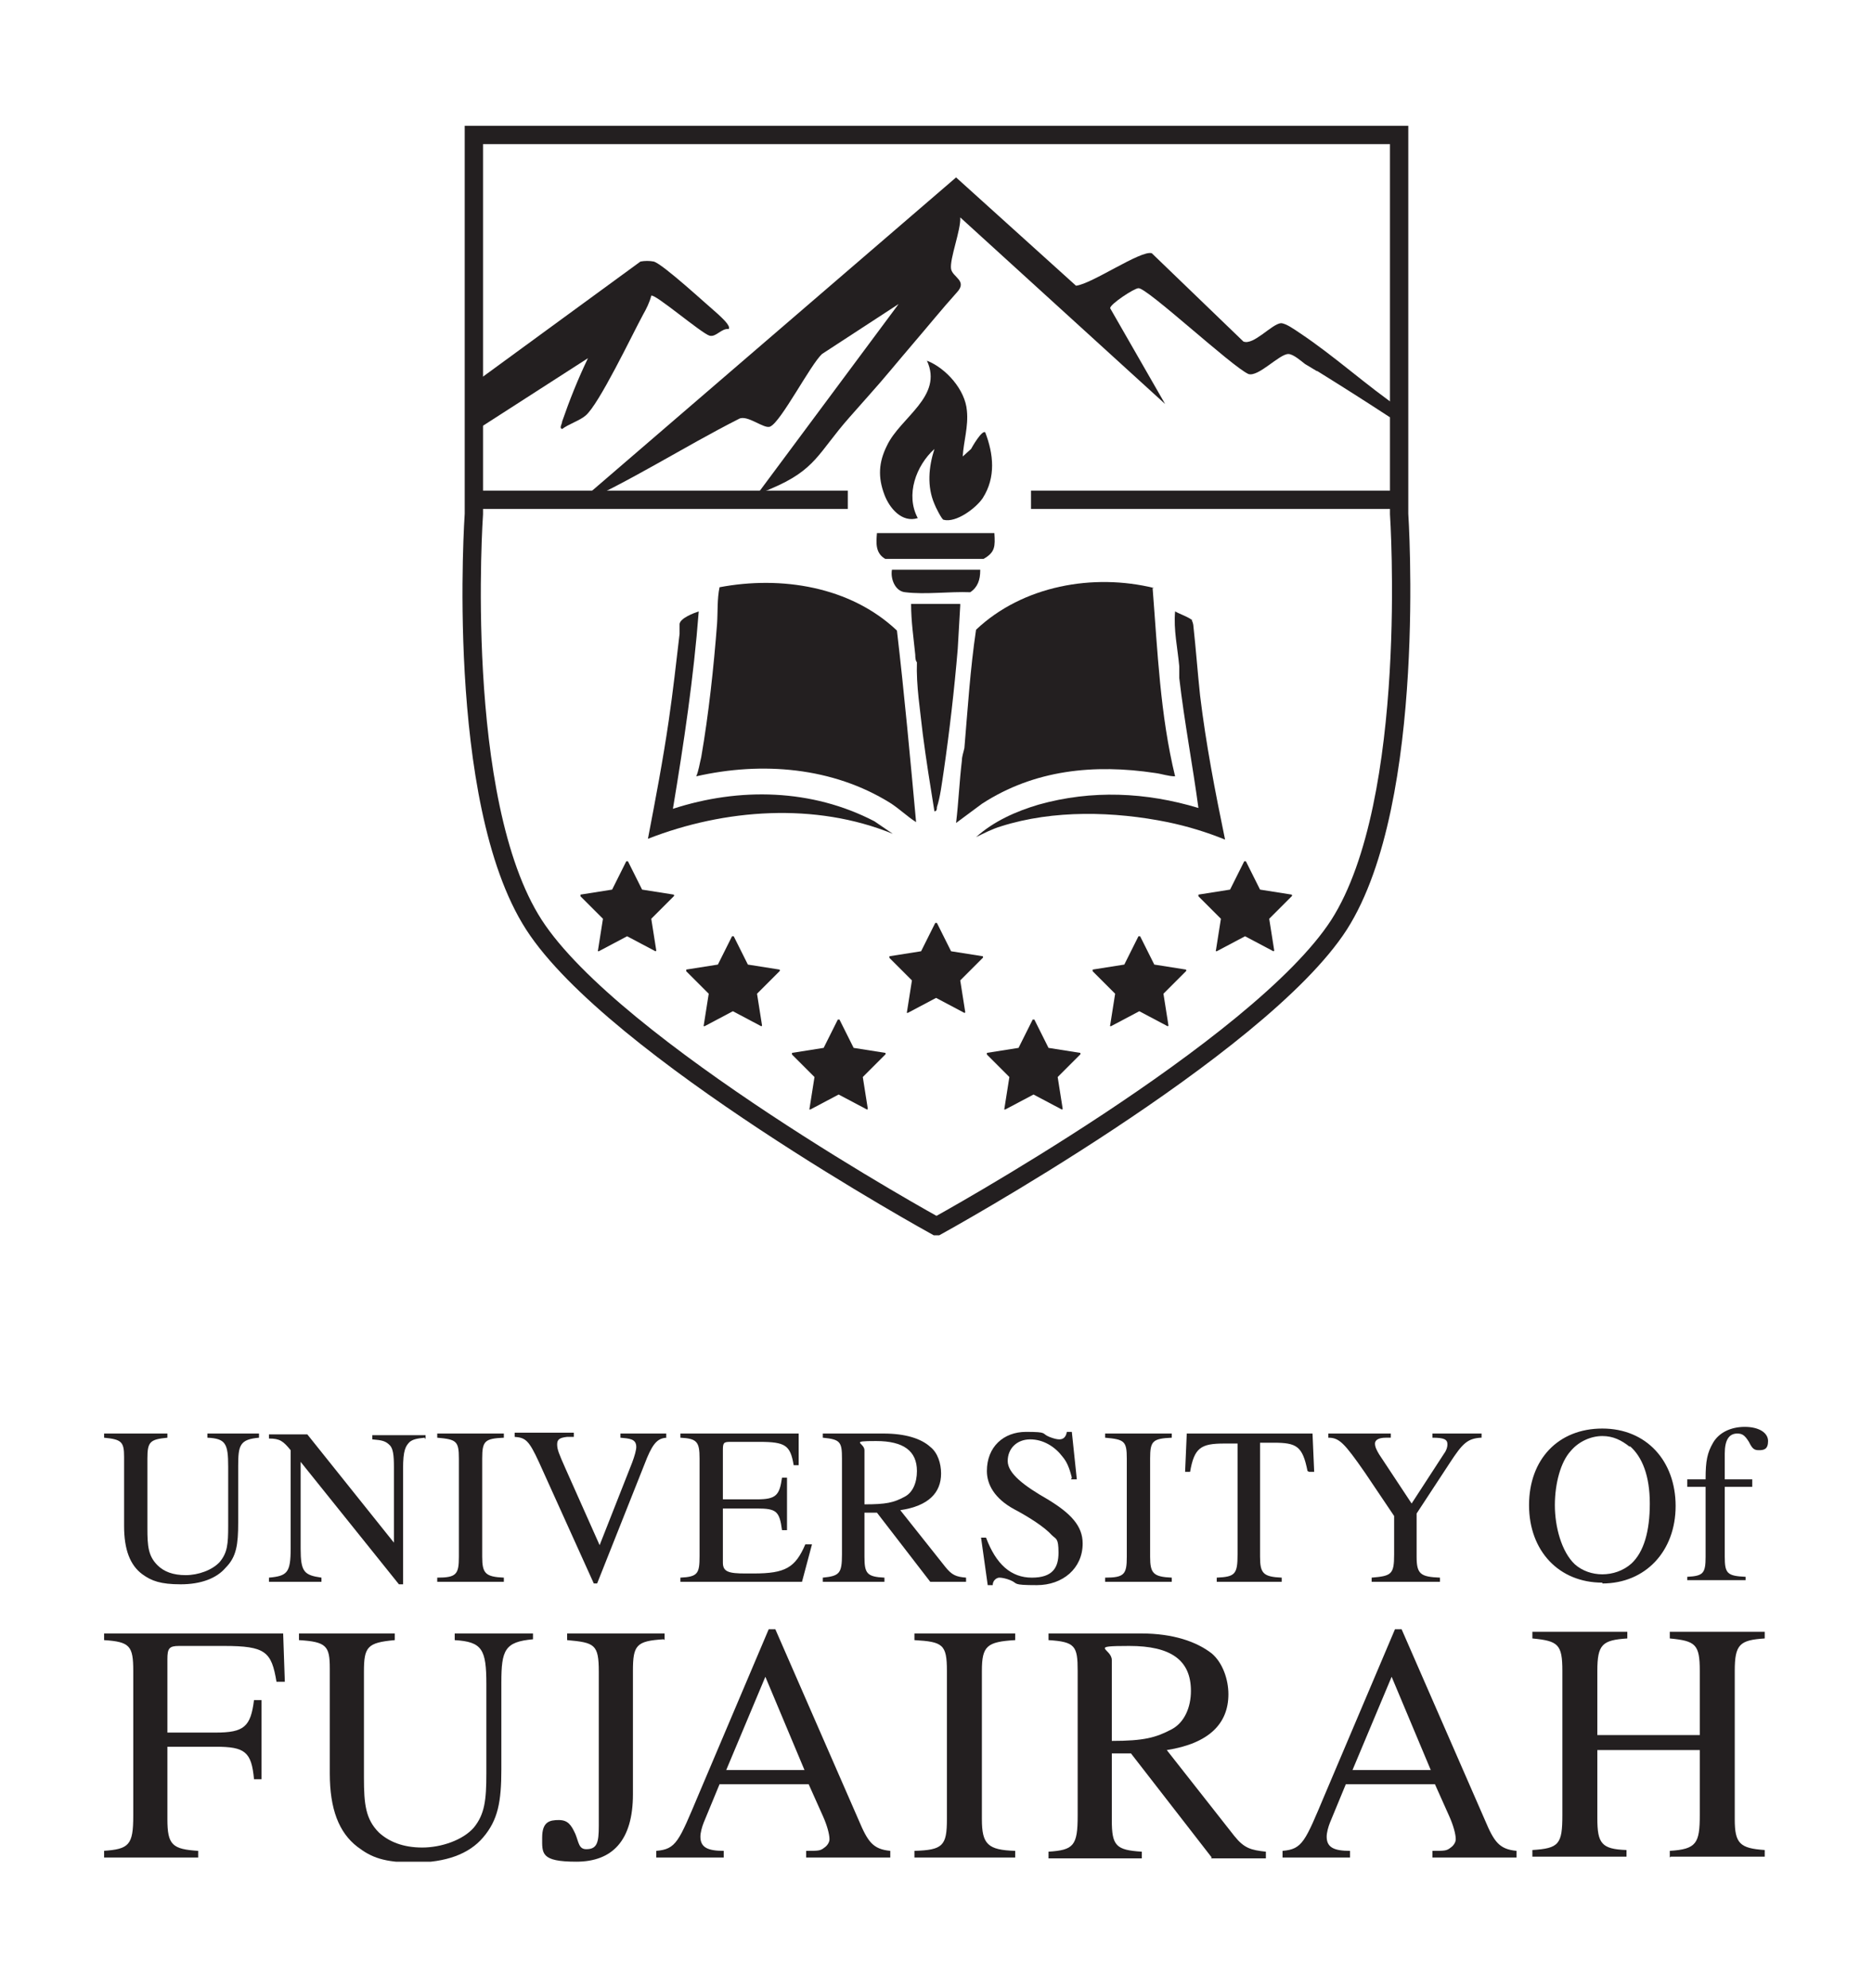 <?xml version="1.0" encoding="UTF-8"?>
<svg id="Layer_1" xmlns="http://www.w3.org/2000/svg" xmlns:xlink="http://www.w3.org/1999/xlink" version="1.1" viewBox="0 0 224.9 238.7">
  <!-- Generator: Adobe Illustrator 29.5.1, SVG Export Plug-In . SVG Version: 2.1.0 Build 141)  -->
  <defs>
    <style>
      .st0, .st1 {
        fill: none;
      }

      .st2 {
        fill: #231f20;
      }

      .st1 {
        stroke: #231f20;
        stroke-miterlimit: 10;
        stroke-width: 2.2px;
      }

      .st3 {
        clip-path: url(#clippath-1);
      }

      .st4 {
        clip-path: url(#clippath-2);
      }

      .st5 {
        clip-path: url(#clippath);
      }
    </style>
    <clipPath id="clippath">
      <rect class="st0" x="12.5" y="15.1" width="199.9" height="208.4"/>
    </clipPath>
    <clipPath id="clippath-1">
      <path class="st0" d="M112.4,16.2h-55.6v45.5s-2.3,34.4,7.2,49.3c9.6,14.9,48.3,36.2,48.3,36.2,0,0,38.7-21.3,48.3-36.2,9.6-14.9,7.2-49.3,7.2-49.3V16.2h-55.5Z"/>
    </clipPath>
    <clipPath id="clippath-2">
      <rect class="st0" x="12.5" y="15.1" width="199.9" height="208.4"/>
    </clipPath>
  </defs>
  <g class="st5">
    <path class="st2" d="M31.1,172.6c-2.3.2-2.5.9-2.5,3.4v6.8c0,2.6-.2,4.1-1.5,5.4-1.1,1.3-3,2-5.4,2s-3.5-.4-4.6-1.2c-1.5-1.1-2.2-3-2.2-5.8v-8.3c0-1.8-.3-2.1-2.4-2.3v-.5h7.6v.5c-2.1.2-2.4.5-2.4,2.5v8.4c0,2.1.1,3.3,1.2,4.4.8.8,1.9,1.2,3.4,1.2s3.2-.6,4.1-1.6c.9-1.1,1-2.1,1-4.3v-7.1c0-2.8-.3-3.4-2.5-3.5v-.5h6.2v.5Z"/>
    <path class="st2" d="M51,172.6c-1,.1-1.4.2-1.8.5-.5.5-.8,1-.8,3.2v13.9h-.5l-11.8-14.7v10.4c0,2.8.4,3.2,2.5,3.5v.5h-6.3v-.5c2.2-.2,2.6-.6,2.6-3.5v-11.8c-.9-1.1-1.3-1.4-2.6-1.4v-.5h4.6l10.4,13v-9.1c0-1.4-.1-2.2-.5-2.6-.5-.5-.9-.6-2.1-.7v-.5h6.4v.5Z"/>
    <path class="st2" d="M52.5,189.9v-.5c2.3,0,2.6-.4,2.6-2.5v-11.8c0-2.1-.3-2.3-2.6-2.5v-.5h8v.5c-2.3.1-2.6.4-2.6,2.5v11.8c0,2,.4,2.4,2.6,2.5v.5h-8Z"/>
    <path class="st2" d="M80.2,172.6c-1.1,0-1.7.5-2.5,2.4l-6,15.1h-.4l-6.6-14.6c-1.2-2.6-1.6-2.9-2.9-3v-.5h7.1v.5h-.8c-.9.1-1.2.3-1.2.9s.2,1.1,1,2.9l4.1,9.2,3.9-9.9c.3-.8.5-1.5.5-1.9,0-1-.9-1-1.9-1.1v-.5h5.5v.5Z"/>
    <path class="st2" d="M96.2,189.9h-14.5v-.5c2.1-.1,2.3-.5,2.3-2.6v-11.7c0-2-.3-2.4-2.3-2.5v-.5h14.2v3.8c.1,0-.6,0-.6,0-.4-2.4-1-2.8-4.1-2.8h-3.5c-.8,0-.9.1-.9,1v5.9h4.1c2.3,0,2.7-.5,3-2.6h.6v6.3h-.6c-.3-2.3-.7-2.6-3-2.6h-4.1v6.5c0,1.1.7,1.3,2.7,1.3h1c3.8,0,5-.7,6.2-3.5h.8l-1.2,4.5Z"/>
    <path class="st2" d="M111.7,189.9l-6.4-8.3h-1.5v5.3c0,2,.3,2.4,2.4,2.5v.5h-7.4v-.5c2-.2,2.3-.5,2.3-2.8v-11.5c0-2-.2-2.3-2.3-2.5v-.5h7.3c2.6,0,4.5.6,5.6,1.6.9.7,1.3,2,1.3,3.2,0,2.3-1.5,3.9-4.9,4.4l5.4,6.8c.8,1,1.3,1.2,2.5,1.3v.5h-4.4ZM103.8,180.6c2.6,0,3.5-.2,4.8-.9,1-.5,1.5-1.7,1.5-3.1,0-2.4-1.6-3.6-4.9-3.6s-1.4.2-1.4,1.1v6.4Z"/>
    <path class="st2" d="M128.7,177.4c-.3-1.2-.6-1.9-1.1-2.5-.9-1.2-2.3-2.1-3.9-2.1s-2.7,1.1-2.7,2.6,2,3,4.8,4.6c2.8,1.7,4.2,3.2,4.2,5.3,0,3-2.4,5-5.5,5s-2.2-.2-3.2-.6c-.5-.2-1-.3-1.3-.3s-.8.3-.8.9h-.6l-.8-5.7h.6c1.2,3.2,3,4.8,5.5,4.8s3.2-1.2,3.2-3-.3-1.6-.8-2.1c-.9-1-2.8-2.2-4.5-3.1-2.4-1.3-3.3-3-3.3-4.6,0-2.9,2-4.7,4.7-4.7s1.8.2,2.8.6c.5.2.9.3,1.2.3.5,0,.8-.3.9-.9h.6l.6,5.7h-.7Z"/>
    <path class="st2" d="M132.7,189.9v-.5c2.3,0,2.6-.4,2.6-2.5v-11.8c0-2.1-.3-2.3-2.6-2.5v-.5h8v.5c-2.3.1-2.6.4-2.6,2.5v11.8c0,2,.4,2.4,2.6,2.5v.5h-8Z"/>
    <path class="st2" d="M157,176.6c-.6-3-1.3-3.4-4.1-3.4h-1.6v13.7c0,2,.4,2.4,2.6,2.5v.5h-7.8v-.5c2.2-.1,2.5-.4,2.5-2.8v-13.3h-1.6c-2.8,0-3.6.5-4.1,3.4h-.6l.2-4.6h15.1l.2,4.6h-.6Z"/>
    <path class="st2" d="M177.8,172.6c-1.6.1-2.2.7-3.7,3l-4,6.1v5.2c0,2.1.5,2.4,2.8,2.5v.5h-8.2v-.5c2.4-.2,2.7-.4,2.7-2.8v-4.6l-3.5-5.2c-2.5-3.6-3.1-4.2-4.4-4.2v-.5h7.5v.5h-.6c-.9,0-1.3.3-1.3.7s.2.8.5,1.3l3.9,5.9,3.9-6c.3-.4.4-.8.4-1.1,0-.6-.4-.8-1.8-.8v-.5h5.9v.5Z"/>
    <path class="st2" d="M192.4,190c-5.2,0-8.8-3.8-8.8-9.3s3.5-9.2,8.8-9.2,8.8,3.9,8.8,9.3-3.6,9.3-8.8,9.3M195.7,173.7c-1-.8-2-1.3-3.3-1.3s-2.8.6-3.8,1.8c-1.2,1.3-1.9,3.9-1.9,6.5s.8,5.6,2.4,7.1c.9.8,2.1,1.2,3.3,1.2s2.5-.4,3.5-1.3c1.5-1.4,2.2-3.9,2.2-7.2s-.9-5.6-2.4-6.9"/>
    <path class="st2" d="M204.8,177.5c0-2.1.2-3.1.9-4.3.7-1.2,2.1-1.9,3.8-1.9s2.8.7,2.8,1.7-.5,1.1-1.1,1.1-.8-.2-1.2-1c-.5-.8-.8-1-1.4-1-1,0-1.5.8-1.5,2.4v3.1h3.3v.9h-3.3v8.4c0,2,.3,2.3,2.5,2.4v.4h-7v-.4c1.9-.1,2.2-.4,2.2-2.4v-8.4h-2.2v-.9h2.2Z"/>
    <path class="st2" d="M33.2,201.9c-.6-3.6-1.3-4.3-6.3-4.3h-5.4c-1.2,0-1.4.3-1.4,1.6v8.8h5.8c3.4,0,4.2-.7,4.6-3.9h.9v9.5h-.9c-.3-3.3-1.1-3.9-4.6-3.9h-5.8v8.7c0,3.1.6,3.6,3.7,3.8v.8h-11.4v-.8c3.1-.2,3.6-.7,3.6-4.2v-17.4c0-3-.4-3.5-3.5-3.7v-.8h21.5l.2,5.8h-1Z"/>
    <path class="st2" d="M64,196.8c-3.4.3-3.8,1.3-3.8,5.2v10.4c0,3.9-.4,6.1-2.2,8.2-1.7,2-4.5,3-8.2,3s-5.2-.6-6.9-1.9c-2.2-1.7-3.3-4.5-3.3-8.8v-12.6c0-2.7-.4-3.2-3.7-3.4v-.8h11.5v.8c-3.3.3-3.7.8-3.7,3.8v12.7c0,3.2.2,5,1.8,6.6,1.2,1.1,2.9,1.8,5.2,1.8s4.9-.9,6.2-2.4c1.3-1.6,1.5-3.3,1.5-6.5v-10.7c0-4.2-.5-5.1-3.8-5.3v-.8h9.4v.8Z"/>
    <path class="st2" d="M79.7,196.8c-3.3.2-3.7.7-3.7,3.8v14.8c0,5.6-2.5,8.1-6.8,8.1s-4.1-1-4.1-2.9.9-2.1,2-2.1,1.5.6,2,1.7c.4,1,.4,1.8,1.3,1.8,1.3,0,1.5-.8,1.5-2.8v-18.5c0-3.3-.5-3.5-3.8-3.8v-.8h11.7v.8Z"/>
    <path class="st2" d="M96.8,223v-.8c1.5,0,1.7,0,2.2-.4.3-.2.6-.6.6-1,0-.6-.3-1.7-.8-2.8l-1.7-3.8h-10.7l-1.9,4.6c-.2.5-.4,1.2-.4,1.7,0,1.3.9,1.7,2.8,1.7v.8h-8.1v-.8c2.4-.2,2.7-1.1,5.1-6.8l8.4-19.8h.8l10,22.9c1.1,2.6,1.7,3.5,3.8,3.7v.8h-10.4ZM91.9,201.3l-4.7,11.2h9.4l-4.7-11.2Z"/>
    <path class="st2" d="M109.8,223v-.8c3.4-.1,3.9-.6,3.9-3.8v-17.8c0-3.2-.5-3.5-3.9-3.7v-.8h12.1v.8c-3.4.2-4,.7-4,3.7v17.8c0,3,.7,3.7,4,3.8v.8h-12.1Z"/>
    <path class="st2" d="M145.5,223l-9.7-12.5h-2.3v8c0,3.1.5,3.6,3.6,3.8v.8h-11.2v-.8c3-.2,3.5-.7,3.5-4.3v-17.4c0-3-.3-3.5-3.5-3.7v-.8h11.1c3.9,0,6.7,1,8.5,2.4,1.3,1.1,2,3.1,2,4.9,0,3.5-2.3,5.9-7.4,6.7l8.1,10.3c1.2,1.5,2,1.7,3.8,1.9v.8h-6.6ZM133.5,209c3.9,0,5.3-.4,7.2-1.4,1.5-.8,2.3-2.6,2.3-4.6,0-3.7-2.4-5.4-7.4-5.4s-2.1.3-2.1,1.7v9.8Z"/>
    <path class="st2" d="M172,223v-.8c1.5,0,1.7,0,2.2-.4.3-.2.6-.6.6-1,0-.6-.3-1.7-.8-2.8l-1.7-3.8h-10.7l-1.9,4.6c-.2.5-.4,1.2-.4,1.7,0,1.3.9,1.7,2.8,1.7v.8h-8.1v-.8c2.4-.2,2.7-1.1,5.1-6.8l8.4-19.8h.8l10,22.9c1.1,2.6,1.7,3.5,3.8,3.7v.8h-10.4ZM167.1,201.3l-4.7,11.2h9.4l-4.7-11.2Z"/>
    <path class="st2" d="M200.5,223v-.8c3.2-.2,3.6-.9,3.6-4.3v-7.8h-12.3v8.2c0,3,.5,3.7,3.5,3.8v.8s-11.3,0-11.3,0v-.8c3.2-.2,3.6-.7,3.6-4.2v-17.3c0-3.2-.5-3.6-3.6-3.9v-.8h11.4v.8c-3,.2-3.6.7-3.6,3.9v7.7h12.3v-7.7c0-3.2-.5-3.6-3.6-3.9v-.8h11.4v.8c-3,.2-3.6.7-3.6,3.9v17.8c0,2.9.6,3.5,3.6,3.7v.8h-11.3Z"/>
  </g>
  <g class="st3">
    <path class="st2" d="M87.5,39.5c-.9-.1-1.5,1-2.3.8-1-.3-6.6-5.1-7-4.8-.2.8-.6,1.6-1,2.3-1.3,2.4-5.3,10.8-6.9,12.1-.7.6-2,1-2.8,1.6-.4-.1,0-.6,0-.9.9-2.6,1.9-5.1,3.1-7.6l-14.3,9.2c-.3,0-4.4-2.8-2.8-3.7l23.4-17.1c.5-.1,1.1-.1,1.6,0,1.1.3,6.4,5.2,7.7,6.3.3.3,1.6,1.4,1.3,1.8"/>
    <path class="st2" d="M158.2,44.6c-.5-.3-1-.6-1.5-.9-.4-.3-1.4-1.2-2-1.2-1.1,0-3.6,2.8-4.8,2.4-2-.9-12.2-10.4-13.2-10.3-.5,0-3.4,1.9-3.4,2.4l6.6,11.5-24.6-22.4c.1,1.5-1.3,5-1.1,6.2.2,1,2,1.4.7,2.8-1.8,2-3.5,4.1-5.3,6.2-1.8,2.1-3.5,4.2-5.3,6.2-.8.9-1.6,1.8-2.3,2.6-3.8,4.3-4,6.3-9.5,8.6-.4.2-1,.4-1.4.4l16.8-22.6-9.2,6c-1.4,1.3-4.9,8.1-6.2,8.7-.7.4-2.8-1.5-3.8-.9-6.7,3.4-13,7.5-19.8,10.5l45.9-39.5,14.4,13c1.9-.2,7.8-4.3,9.1-3.9l11,10.6c1.2.5,3.4-2.1,4.5-2.2.6,0,1.7.8,2.3,1.2,4.2,2.8,8,6.3,12.1,9.1l-1.3,1c-2.9-1.9-5.9-3.8-8.8-5.6"/>
  </g>
  <g class="st4">
    <path class="st2" d="M138.4,70.6c.6,7.6.9,15.2,2.7,22.6-.8,0-1.6-.3-2.4-.4-7.3-1.1-14.5-.4-20.8,3.7l-3.1,2.3c.3-2.5.4-5,.7-7.5,0-.5.2-1,.3-1.5.4-4.7.7-9.5,1.4-14.2,5.6-5.3,14.1-6.8,21.4-5"/>
    <path class="st2" d="M110,98.7c-1.1-.7-2-1.6-3.1-2.3-6.9-4.3-15.4-5-23.3-3.2.3-.7.4-1.5.6-2.3.9-5.2,1.5-10.8,1.9-16,.1-1.4,0-3,.3-4.4,7.4-1.4,15.7-.1,21.3,5.2.9,7.7,1.6,15.4,2.3,23"/>
    <path class="st2" d="M115.6,54.8l1-.9c.1-.2,1.3-2.3,1.7-2,1,2.6,1.3,5.4-.3,7.9-.8,1.2-3.2,3-4.7,2.6-.2,0-1-1.6-1.1-1.9-.9-2.1-.7-4.4,0-6.6-2.2,2-3.5,5.5-2,8.3-1.9.6-3.4-1.2-4-2.8-.8-2.1-.7-3.9.3-5.9,1.6-3.4,6.8-5.9,4.8-10.2,2.3.9,4.6,3.5,4.8,6,.2,1.9-.4,3.7-.5,5.5"/>
    <path class="st2" d="M143.1,74.5c.1.1.2.5.2.7.3,2.7.5,5.5.8,8.3.7,5.8,1.8,11.5,3,17.3-2.2-.9-4.5-1.6-6.9-2.1-6.4-1.3-13.7-1.5-20,.5-1,.3-2,.8-3,1.3,2.1-1.9,4.8-3.1,7.5-3.9,6.4-1.8,12.9-1.5,19.2.4-.7-5.2-1.7-10.4-2.3-15.6,0-.5,0-.9,0-1.4-.2-2.2-.7-4.4-.5-6.6.5.3,1.7.7,2.1,1.1"/>
    <path class="st2" d="M80.8,97.1c8-2.6,16.7-2.4,24.2,1.5l2.2,1.5c-9.3-3.8-20.2-3-29.4.6.9-4.7,1.8-9.4,2.5-14.2.5-3.4.9-7,1.3-10.4,0-.4,0-.9,0-1.2.1-.7,1.7-1.3,2.3-1.5-.6,7.9-1.8,15.9-3.1,23.7"/>
    <path class="st2" d="M115.3,72.7c-.1,1.7-.2,3.5-.3,5.2-.4,4.8-1,10-1.7,14.8-.2,1.3-.4,3-.8,4.2,0,.2,0,.5-.3.5-.5-3.1-1-6.2-1.4-9.3-.3-2.8-.8-5.8-.7-8.6,0,0-.2-.1-.2-.9-.2-2-.5-4-.5-6.1h5.9Z"/>
    <path class="st2" d="M119.4,64c.1,1.6.1,2.3-1.3,3.1h-11.8c-1.2-.7-1.1-1.9-1-3.1h14.2Z"/>
    <path class="st2" d="M117.7,68.5c0,1.1-.3,2-1.2,2.6-2.5-.1-5.4.3-7.8,0-1.2-.1-1.8-1.6-1.6-2.7h10.6Z"/>
    <path class="st1" d="M168,60h-44.2M101.8,60h-44.9M112.4,147.2s-38.7-21.3-48.3-36.2c-9.6-14.9-7.2-49.3-7.2-49.3V16.2h111.1v45.5s2.3,34.4-7.2,49.3c-9.6,14.9-48.3,36.2-48.3,36.2Z"/>
    <path class="st2" d="M149.6,103.4l1.7,3.4,3.8.6c0,0,.1.1,0,.2l-2.7,2.7.6,3.8c0,0,0,.1-.1.1l-3.4-1.8-3.4,1.8c0,0-.2,0-.1-.1l.6-3.8-2.7-2.7c0,0,0-.2,0-.2l3.8-.6,1.7-3.4c0,0,.1,0,.2,0"/>
    <path class="st2" d="M136.9,112.4l1.7,3.4,3.8.6c0,0,.1.1,0,.2l-2.7,2.7.6,3.8c0,0,0,.1-.1.1l-3.4-1.8-3.4,1.8c0,0-.2,0-.1-.1l.6-3.8-2.7-2.7c0,0,0-.2,0-.2l3.8-.6,1.7-3.4c0,0,.1,0,.2,0"/>
    <path class="st2" d="M124.2,122.4l1.7,3.4,3.8.6c0,0,.1.1,0,.2l-2.7,2.7.6,3.8c0,0,0,.1-.1.1l-3.4-1.8-3.4,1.8c0,0-.2,0-.1-.1l.6-3.8-2.7-2.7c0,0,0-.2,0-.2l3.8-.6,1.7-3.4c0,0,.1,0,.2,0"/>
    <path class="st2" d="M112.5,110.8l1.7,3.4,3.8.6c0,0,.1.1,0,.2l-2.7,2.7.6,3.8c0,0,0,.1-.1.1l-3.4-1.8-3.4,1.8c0,0-.2,0-.1-.1l.6-3.8-2.7-2.7c0,0,0-.2,0-.2l3.8-.6,1.7-3.4c0,0,.1,0,.2,0"/>
    <path class="st2" d="M100.8,122.4l1.7,3.4,3.8.6c0,0,.1.1,0,.2l-2.7,2.7.6,3.8c0,0,0,.1-.1.1l-3.4-1.8-3.4,1.8c0,0-.2,0-.1-.1l.6-3.8-2.7-2.7c0,0,0-.2,0-.2l3.8-.6,1.7-3.4c0,0,.1,0,.2,0"/>
    <path class="st2" d="M88.1,112.4l1.7,3.4,3.8.6c0,0,.1.1,0,.2l-2.7,2.7.6,3.8c0,0,0,.1-.1.1l-3.4-1.8-3.4,1.8c0,0-.2,0-.1-.1l.6-3.8-2.7-2.7c0,0,0-.2,0-.2l3.8-.6,1.7-3.4c0,0,.1,0,.2,0"/>
    <path class="st2" d="M75.4,103.4l1.7,3.4,3.8.6c0,0,.1.1,0,.2l-2.7,2.7.6,3.8c0,0,0,.1-.1.1l-3.4-1.8-3.4,1.8c0,0-.2,0-.1-.1l.6-3.8-2.7-2.7c0,0,0-.2,0-.2l3.8-.6,1.7-3.4c0,0,.1,0,.2,0"/>
  </g>
</svg>